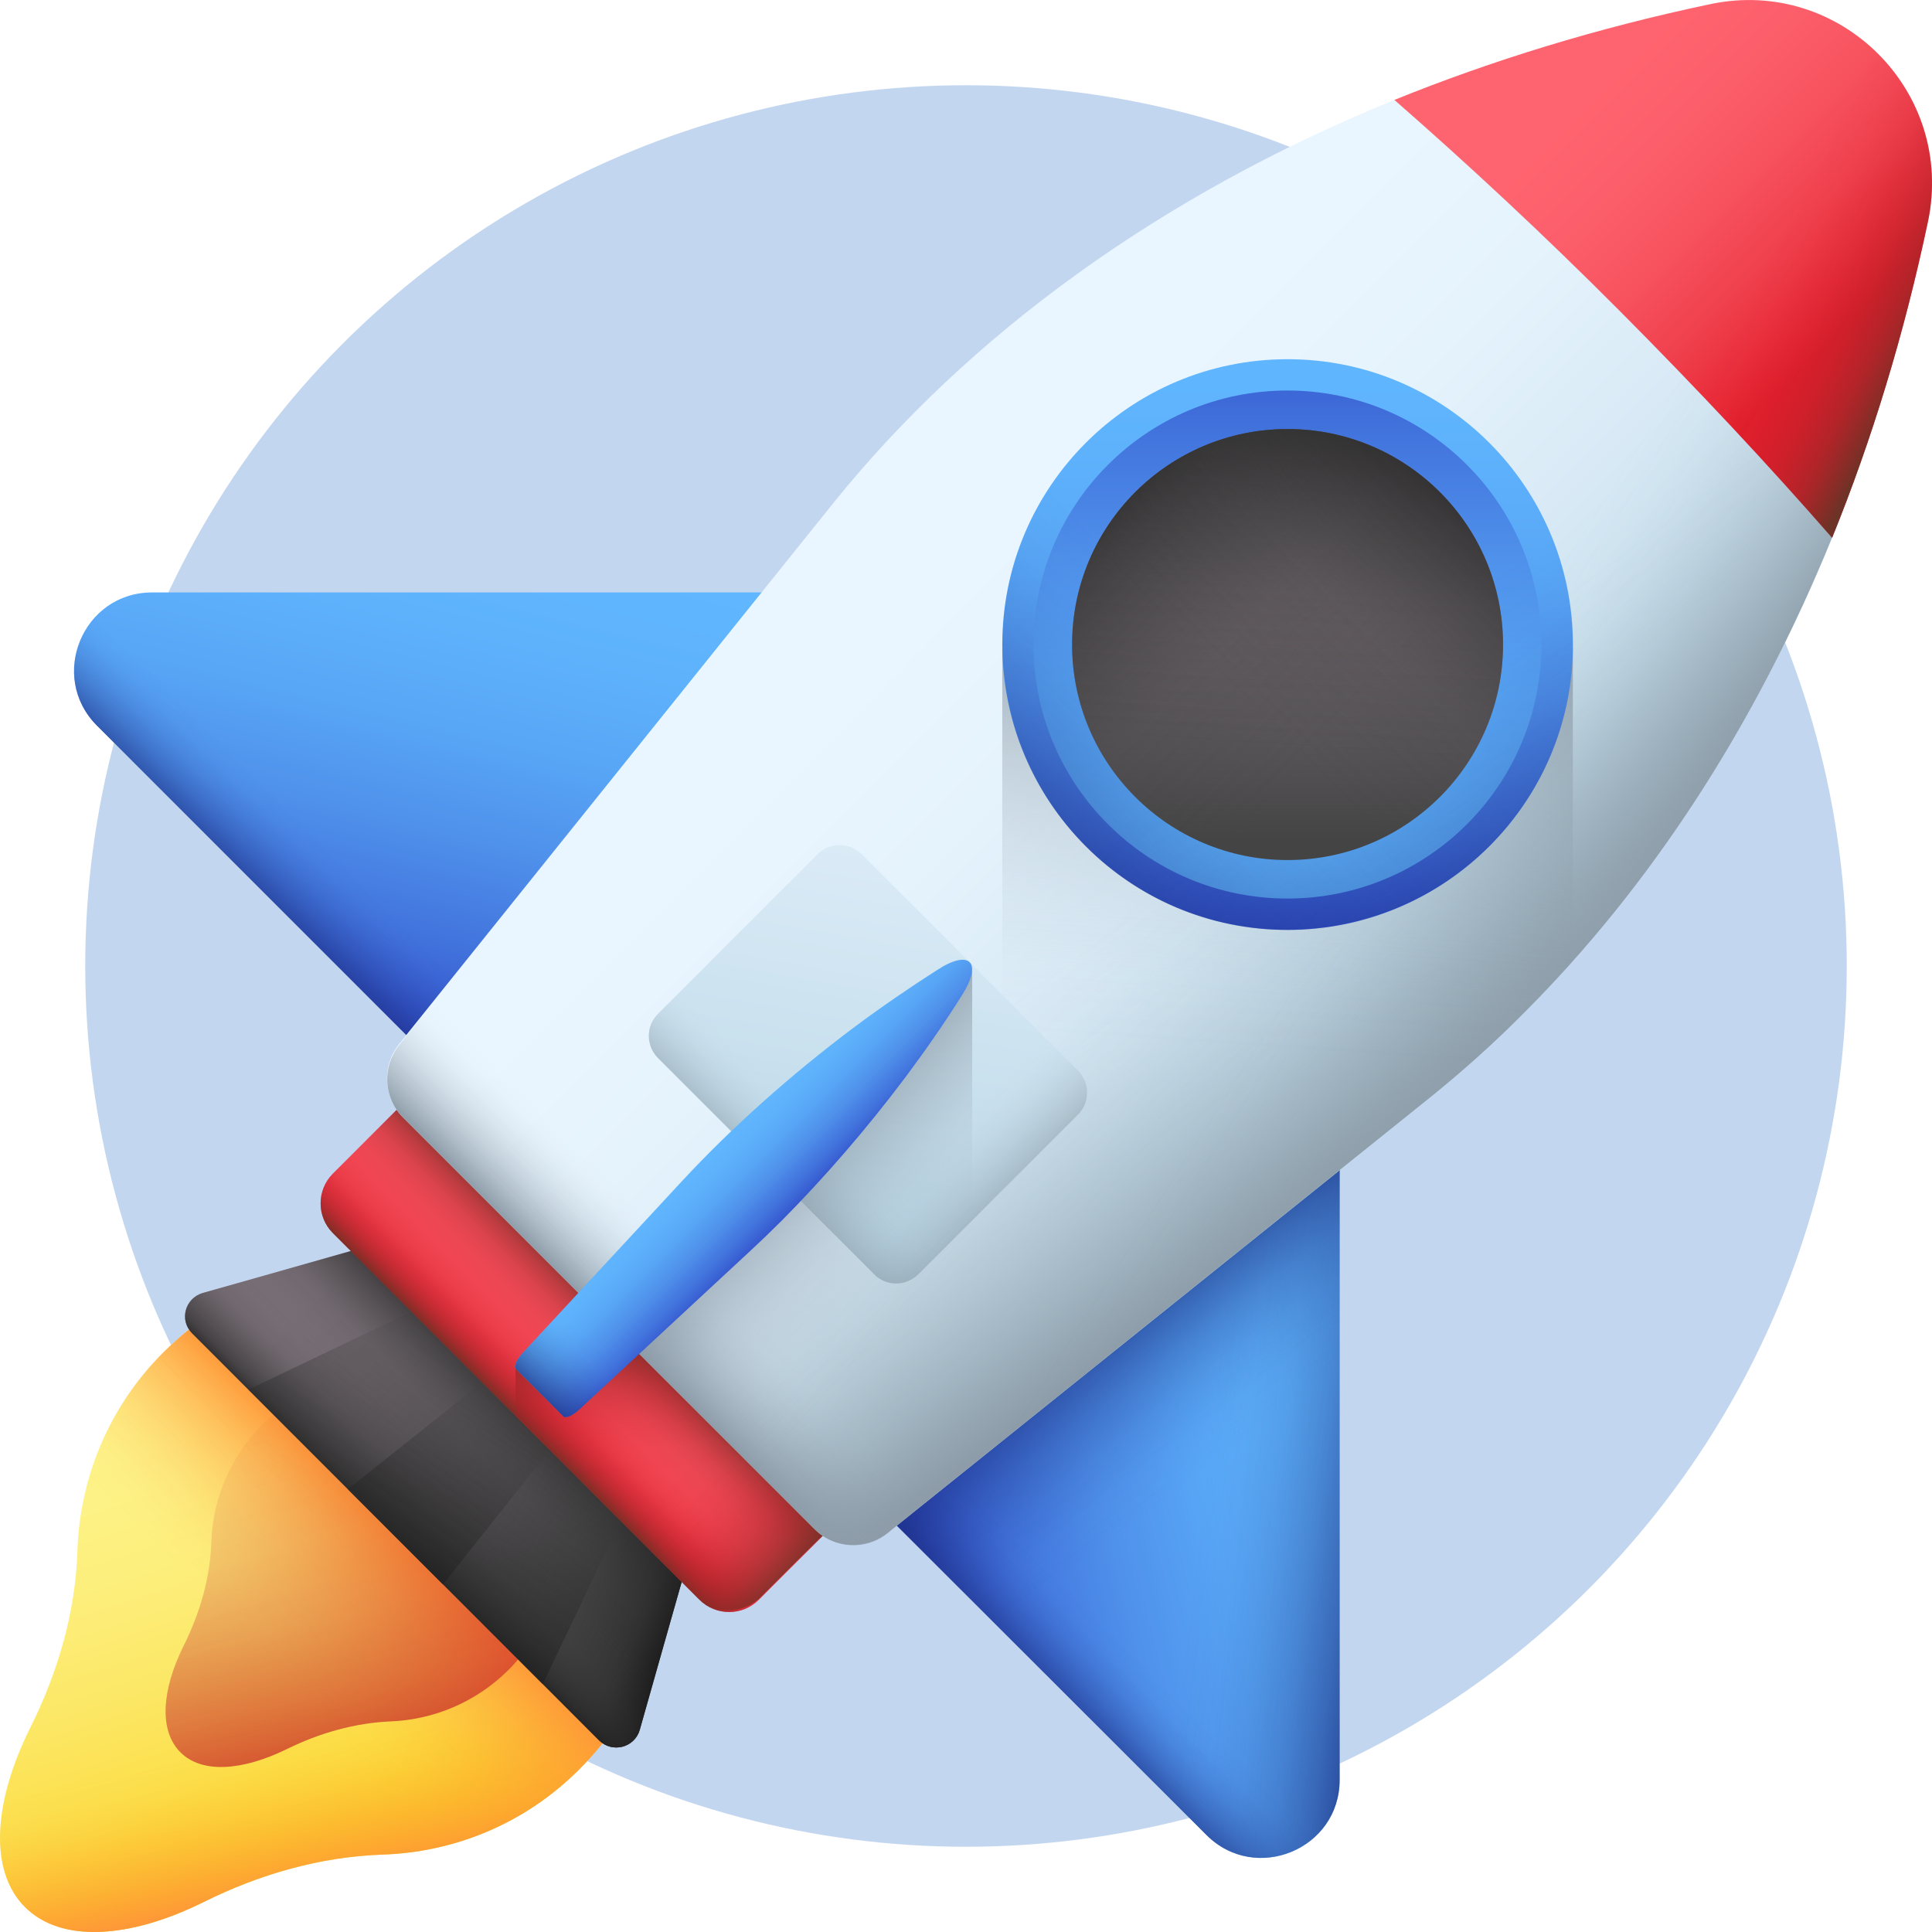 <svg width="68" height="68" viewBox="0 0 68 68" fill="none" xmlns="http://www.w3.org/2000/svg">
<circle cx="34" cy="34" r="31" fill="#C3D6F0"/>
<path d="M20.402 62.26C24.625 58.036 24.44 51.075 19.857 47.089C15.953 43.702 10.042 43.742 6.177 47.196C3.959 49.175 2.817 51.858 2.724 54.582C2.657 56.76 2.033 58.873 1.064 60.812C-0.238 63.429 -0.397 65.847 0.878 67.122C2.153 68.397 4.57 68.238 7.186 66.936C9.139 65.966 11.264 65.355 13.442 65.276C15.979 65.196 18.476 64.2 20.402 62.26Z" fill="url(#paint0_linear_4219_488)"/>
<path d="M20.402 62.26C24.625 58.036 24.44 51.075 19.857 47.089C15.953 43.702 10.042 43.742 6.177 47.196C3.959 49.175 2.817 51.858 2.724 54.582C2.657 56.76 2.033 58.873 1.064 60.812C-0.238 63.429 -0.397 65.847 0.878 67.122C2.153 68.397 4.57 68.238 7.186 66.936C9.139 65.966 11.264 65.355 13.442 65.276C15.979 65.196 18.476 64.2 20.402 62.26Z" fill="url(#paint1_linear_4219_488)"/>
<path d="M20.402 62.26C24.625 58.036 24.44 51.075 19.857 47.089C15.953 43.702 10.042 43.742 6.177 47.196C3.959 49.175 2.817 51.858 2.724 54.582C2.657 56.76 2.033 58.873 1.064 60.812C-0.238 63.429 -0.397 65.847 0.878 67.122C2.153 68.397 4.57 68.238 7.186 66.936C9.139 65.966 11.264 65.355 13.442 65.276C15.979 65.196 18.476 64.2 20.402 62.26Z" fill="url(#paint2_linear_4219_488)"/>
<path d="M17.879 58.793C20.376 56.295 20.27 52.19 17.56 49.839C15.249 47.833 11.756 47.86 9.485 49.905C8.183 51.074 7.492 52.669 7.439 54.263C7.399 55.551 7.028 56.8 6.456 57.942C5.686 59.497 5.593 60.918 6.35 61.675C7.107 62.433 8.528 62.326 10.082 61.569C11.238 60.998 12.486 60.639 13.775 60.586C15.262 60.52 16.737 59.922 17.879 58.793Z" fill="url(#paint3_linear_4219_488)"/>
<path d="M30.589 20.852H5.353C2.909 20.852 1.687 23.815 3.414 25.542L15.806 37.936L30.589 20.852Z" fill="url(#paint4_linear_4219_488)"/>
<path d="M30.589 20.852H5.353C2.909 20.852 1.687 23.815 3.414 25.542L15.806 37.936L30.589 20.852Z" fill="url(#paint5_linear_4219_488)"/>
<path d="M47.151 37.418V62.645C47.151 65.089 44.189 66.312 42.462 64.585L30.07 52.203L47.151 37.418Z" fill="url(#paint6_linear_4219_488)"/>
<path d="M47.151 37.418V62.645C47.151 65.089 44.189 66.312 42.462 64.585L30.07 52.203L47.151 37.418Z" fill="url(#paint7_linear_4219_488)"/>
<path d="M47.151 37.418V62.645C47.151 65.089 44.189 66.312 42.462 64.585L30.07 52.203L47.151 37.418Z" fill="url(#paint8_linear_4219_488)"/>
<path d="M47.151 37.418V62.645C47.151 65.089 44.189 66.312 42.462 64.585L30.07 52.203L47.151 37.418Z" fill="url(#paint9_linear_4219_488)"/>
<path d="M21.081 61.25L6.763 46.93C6.298 46.465 6.511 45.694 7.135 45.508L14.825 43.33L24.694 53.2L22.515 60.892C22.329 61.516 21.546 61.715 21.081 61.25Z" fill="url(#paint10_linear_4219_488)"/>
<path d="M21.081 61.25L6.763 46.93C6.298 46.465 6.511 45.694 7.135 45.508L14.825 43.33L24.694 53.2L22.515 60.892C22.329 61.516 21.546 61.715 21.081 61.25Z" fill="url(#paint11_linear_4219_488)"/>
<path d="M21.081 61.25L6.763 46.93C6.298 46.465 6.511 45.694 7.135 45.508L14.825 43.33L24.694 53.2L22.515 60.892C22.329 61.516 21.546 61.715 21.081 61.25Z" fill="url(#paint12_linear_4219_488)"/>
<path d="M21.081 61.25L6.763 46.93C6.298 46.465 6.511 45.694 7.135 45.508L14.825 43.33L24.694 53.2L22.515 60.892C22.329 61.516 21.546 61.715 21.081 61.25Z" fill="url(#paint13_linear_4219_488)"/>
<path d="M19.102 59.271L8.742 48.91L16.632 45.137L22.874 51.38L19.102 59.271Z" fill="url(#paint14_linear_4219_488)"/>
<path d="M15.589 55.764L12.242 52.417L18.737 47.249L20.756 49.268L15.589 55.764Z" fill="url(#paint15_linear_4219_488)"/>
<path d="M16.415 38.693L29.325 51.606C29.896 52.177 29.896 53.12 29.325 53.691L26.709 56.308C26.138 56.88 25.195 56.88 24.623 56.308L11.713 43.396C11.142 42.825 11.142 41.882 11.713 41.31L14.33 38.693C14.901 38.109 15.844 38.109 16.415 38.693Z" fill="url(#paint16_linear_4219_488)"/>
<path d="M16.415 38.693L29.325 51.606C29.896 52.177 29.896 53.12 29.325 53.691L26.709 56.308C26.138 56.88 25.195 56.88 24.623 56.308L11.713 43.396C11.142 42.825 11.142 41.882 11.713 41.31L14.33 38.693C14.901 38.109 15.844 38.109 16.415 38.693Z" fill="url(#paint17_linear_4219_488)"/>
<path d="M16.415 38.693L29.325 51.606C29.896 52.177 29.896 53.12 29.325 53.691L26.709 56.308C26.138 56.88 25.195 56.88 24.623 56.308L11.713 43.396C11.142 42.825 11.142 41.882 11.713 41.31L14.33 38.693C14.901 38.109 15.844 38.109 16.415 38.693Z" fill="url(#paint18_linear_4219_488)"/>
<path d="M26.804 56.203L29.222 53.785C29.846 53.16 29.846 52.138 29.222 51.513L22.288 44.579L18.145 48.192V49.839L24.506 56.203C25.157 56.827 26.18 56.827 26.804 56.203Z" fill="url(#paint19_linear_4219_488)"/>
<path d="M29.218 51.5L23.335 45.615L18.633 50.317L24.517 56.202C25.141 56.827 26.164 56.827 26.788 56.202L29.205 53.785C29.856 53.147 29.856 52.124 29.218 51.5Z" fill="url(#paint20_linear_4219_488)"/>
<path d="M53.646 35.652C52.57 36.728 51.454 37.724 50.312 38.654L31.239 53.958C30.469 54.569 29.367 54.516 28.663 53.812L14.185 39.331C13.495 38.641 13.428 37.525 14.039 36.754L29.353 17.678C34.068 11.833 40.763 6.904 49.077 3.517L60.831 7.17L64.484 18.927C61.761 25.609 58.042 31.241 53.646 35.652Z" fill="url(#paint21_linear_4219_488)"/>
<path d="M64.483 18.913L60.831 7.169L55.027 5.363L17.625 42.772L28.662 53.811C29.353 54.502 30.468 54.568 31.239 53.957L50.312 38.64C51.467 37.71 52.583 36.714 53.645 35.638C58.042 31.241 61.761 25.608 64.483 18.913Z" fill="url(#paint22_linear_4219_488)"/>
<path d="M64.483 18.913L60.831 7.169L55.027 5.363L17.625 42.772L28.662 53.811C29.353 54.502 30.468 54.568 31.239 53.957L50.312 38.64C51.467 37.71 52.583 36.714 53.645 35.638C58.042 31.241 61.761 25.608 64.483 18.913Z" fill="url(#paint23_linear_4219_488)"/>
<path d="M35.277 22.805V50.716L50.299 38.654C51.455 37.724 52.57 36.727 53.633 35.651C54.217 35.067 54.788 34.456 55.359 33.818V22.779L35.277 22.805Z" fill="url(#paint24_linear_4219_488)"/>
<path d="M64.485 18.927C62.267 16.389 59.757 13.706 57.034 10.969C54.311 8.233 51.615 5.735 49.078 3.517C52.518 2.122 56.237 0.979 60.208 0.143C62.493 -0.336 64.644 0.435 66.105 1.896C67.567 3.357 68.337 5.509 67.859 7.794C67.022 11.766 65.88 15.486 64.485 18.927Z" fill="url(#paint25_linear_4219_488)"/>
<path d="M64.484 18.926C62.266 16.389 59.756 13.706 57.033 10.969C55.731 9.667 54.443 8.418 53.168 7.223L60.261 0.129C62.518 -0.323 64.657 0.448 66.105 1.896C67.566 3.357 68.336 5.509 67.858 7.794C67.021 11.766 65.879 15.486 64.484 18.926Z" fill="url(#paint26_linear_4219_488)"/>
<path d="M21.636 27.322L14.052 36.78C13.441 37.551 13.494 38.653 14.198 39.344L28.675 53.824C29.366 54.515 30.481 54.581 31.238 53.97L40.695 46.385L21.636 27.322Z" fill="url(#paint27_linear_4219_488)"/>
<path d="M45.318 32.729C50.864 32.729 55.359 28.233 55.359 22.686C55.359 17.14 50.864 12.643 45.318 12.643C39.773 12.643 35.277 17.14 35.277 22.686C35.277 28.233 39.773 32.729 45.318 32.729Z" fill="url(#paint28_linear_4219_488)"/>
<path d="M45.314 31.626C50.25 31.626 54.252 27.623 54.252 22.686C54.252 17.748 50.25 13.745 45.314 13.745C40.377 13.745 36.375 17.748 36.375 22.686C36.375 27.623 40.377 31.626 45.314 31.626Z" fill="url(#paint29_linear_4219_488)"/>
<path d="M38.224 15.579C34.306 19.497 34.306 25.861 38.224 29.793C42.142 33.725 48.504 33.712 52.435 29.793C53.139 29.089 53.724 28.292 54.175 27.455L40.548 13.838C39.711 14.29 38.928 14.861 38.224 15.579Z" fill="url(#paint30_linear_4219_488)"/>
<path d="M52.423 15.579C51.612 14.768 50.696 14.131 49.726 13.652L36.285 27.083C36.763 28.053 37.401 28.969 38.211 29.78C42.129 33.699 48.491 33.699 52.423 29.78C56.354 25.861 56.354 19.497 52.423 15.579Z" fill="url(#paint31_linear_4219_488)"/>
<path d="M45.318 30.271C49.507 30.271 52.902 26.875 52.902 22.686C52.902 18.497 49.507 15.101 45.318 15.101C41.13 15.101 37.734 18.497 37.734 22.686C37.734 26.875 41.13 30.271 45.318 30.271Z" fill="url(#paint32_linear_4219_488)"/>
<path d="M45.318 30.271C49.507 30.271 52.902 26.875 52.902 22.686C52.902 18.497 49.507 15.101 45.318 15.101C41.13 15.101 37.734 18.497 37.734 22.686C37.734 26.875 41.13 30.271 45.318 30.271Z" fill="url(#paint33_linear_4219_488)"/>
<path d="M45.318 30.271C49.507 30.271 52.902 26.875 52.902 22.686C52.902 18.497 49.507 15.101 45.318 15.101C41.13 15.101 37.734 18.497 37.734 22.686C37.734 26.875 41.13 30.271 45.318 30.271Z" fill="url(#paint34_linear_4219_488)"/>
<path d="M45.318 30.271C49.507 30.271 52.902 26.875 52.902 22.686C52.902 18.497 49.507 15.101 45.318 15.101C41.13 15.101 37.734 18.497 37.734 22.686C37.734 26.875 41.13 30.271 45.318 30.271Z" fill="url(#paint35_linear_4219_488)"/>
<path d="M30.337 30.072L37.934 37.671C38.372 38.109 38.372 38.813 37.934 39.238L32.329 44.844C31.891 45.283 31.187 45.283 30.762 44.844L23.165 37.245C22.726 36.807 22.726 36.103 23.165 35.678L28.77 30.072C29.195 29.634 29.899 29.634 30.337 30.072Z" fill="url(#paint36_linear_4219_488)"/>
<path d="M30.337 30.072L37.934 37.671C38.372 38.109 38.372 38.813 37.934 39.238L32.329 44.844C31.891 45.283 31.187 45.283 30.762 44.844L23.165 37.245C22.726 36.807 22.726 36.103 23.165 35.678L28.77 30.072C29.195 29.634 29.899 29.634 30.337 30.072Z" fill="url(#paint37_linear_4219_488)"/>
<path d="M30.337 30.072L37.934 37.671C38.372 38.109 38.372 38.813 37.934 39.238L32.329 44.844C31.891 45.283 31.187 45.283 30.762 44.844L23.165 37.245C22.726 36.807 22.726 36.103 23.165 35.678L28.77 30.072C29.195 29.634 29.899 29.634 30.337 30.072Z" fill="url(#paint38_linear_4219_488)"/>
<path d="M34.218 51.566V34.177L20.75 45.907L28.653 53.811C29.343 54.502 30.459 54.568 31.229 53.957L34.218 51.566Z" fill="url(#paint39_linear_4219_488)"/>
<path d="M31.862 37.923C32.566 36.98 33.243 36.01 33.868 35.013C34.226 34.442 34.293 34.044 34.133 33.871C33.961 33.698 33.562 33.765 32.991 34.137C31.995 34.774 31.025 35.438 30.082 36.142C27.811 37.843 25.739 39.703 24.012 41.563L18.408 47.607C18.182 47.846 18.076 48.099 18.155 48.178L19.829 49.852C19.908 49.932 20.161 49.825 20.4 49.6L26.443 43.994C26.802 43.661 27.174 43.303 27.532 42.944C29.02 41.443 30.494 39.743 31.862 37.923Z" fill="url(#paint40_linear_4219_488)"/>
<path d="M22.751 42.931L18.408 47.607C18.182 47.846 18.076 48.099 18.155 48.178L19.829 49.852C19.908 49.932 20.161 49.826 20.4 49.6L25.075 45.256L22.751 42.931Z" fill="url(#paint41_linear_4219_488)"/>
<defs>
<linearGradient id="paint0_linear_4219_488" x1="7.921" y1="47.762" x2="14.276" y2="67.162" gradientUnits="userSpaceOnUse">
<stop stop-color="#FEF48B"/>
<stop offset="0.165" stop-color="#FDF286"/>
<stop offset="0.335" stop-color="#FDEE7A"/>
<stop offset="0.509" stop-color="#FCE765"/>
<stop offset="0.684" stop-color="#FCDE48"/>
<stop offset="0.859" stop-color="#FBD123"/>
<stop offset="1" stop-color="#FAC600"/>
</linearGradient>
<linearGradient id="paint1_linear_4219_488" x1="9.381" y1="58.633" x2="14.067" y2="53.948" gradientUnits="userSpaceOnUse">
<stop stop-color="#FE9738" stop-opacity="0"/>
<stop offset="0.121" stop-color="#FE9738" stop-opacity="0.016"/>
<stop offset="0.246" stop-color="#FE9738" stop-opacity="0.065"/>
<stop offset="0.373" stop-color="#FE9738" stop-opacity="0.147"/>
<stop offset="0.502" stop-color="#FE9738" stop-opacity="0.262"/>
<stop offset="0.632" stop-color="#FE9738" stop-opacity="0.41"/>
<stop offset="0.762" stop-color="#FE9738" stop-opacity="0.59"/>
<stop offset="0.892" stop-color="#FE9738" stop-opacity="0.8"/>
<stop offset="1" stop-color="#FE9738"/>
</linearGradient>
<linearGradient id="paint2_linear_4219_488" x1="11.987" y1="60.749" x2="13.131" y2="65.96" gradientUnits="userSpaceOnUse">
<stop stop-color="#FE9738" stop-opacity="0"/>
<stop offset="0.121" stop-color="#FE9738" stop-opacity="0.016"/>
<stop offset="0.246" stop-color="#FE9738" stop-opacity="0.065"/>
<stop offset="0.373" stop-color="#FE9738" stop-opacity="0.147"/>
<stop offset="0.502" stop-color="#FE9738" stop-opacity="0.262"/>
<stop offset="0.632" stop-color="#FE9738" stop-opacity="0.41"/>
<stop offset="0.762" stop-color="#FE9738" stop-opacity="0.59"/>
<stop offset="0.892" stop-color="#FE9738" stop-opacity="0.8"/>
<stop offset="1" stop-color="#FE9738"/>
</linearGradient>
<linearGradient id="paint3_linear_4219_488" x1="10.072" y1="46.36" x2="14.521" y2="64.278" gradientUnits="userSpaceOnUse">
<stop stop-color="#C41926" stop-opacity="0"/>
<stop offset="0.138" stop-color="#C41926" stop-opacity="0.021"/>
<stop offset="0.281" stop-color="#C41926" stop-opacity="0.085"/>
<stop offset="0.426" stop-color="#C41926" stop-opacity="0.191"/>
<stop offset="0.573" stop-color="#C41926" stop-opacity="0.339"/>
<stop offset="0.722" stop-color="#C41926" stop-opacity="0.53"/>
<stop offset="0.869" stop-color="#C41926" stop-opacity="0.761"/>
<stop offset="1" stop-color="#C41926"/>
</linearGradient>
<linearGradient id="paint4_linear_4219_488" x1="17.395" y1="18.767" x2="13.105" y2="36.468" gradientUnits="userSpaceOnUse">
<stop stop-color="#60B7FF"/>
<stop offset="0.189" stop-color="#5EB2FC"/>
<stop offset="0.385" stop-color="#58A6F6"/>
<stop offset="0.585" stop-color="#4F91EB"/>
<stop offset="0.786" stop-color="#4274DD"/>
<stop offset="0.987" stop-color="#324FCA"/>
<stop offset="1" stop-color="#314DC9"/>
</linearGradient>
<linearGradient id="paint5_linear_4219_488" x1="10.545" y1="28.863" x2="7.943" y2="31.464" gradientUnits="userSpaceOnUse">
<stop stop-color="#192A7D" stop-opacity="0"/>
<stop offset="0.174" stop-color="#192A7D" stop-opacity="0.033"/>
<stop offset="0.354" stop-color="#192A7D" stop-opacity="0.133"/>
<stop offset="0.537" stop-color="#192A7D" stop-opacity="0.299"/>
<stop offset="0.722" stop-color="#192A7D" stop-opacity="0.531"/>
<stop offset="0.907" stop-color="#192A7D" stop-opacity="0.827"/>
<stop offset="1" stop-color="#192A7D"/>
</linearGradient>
<linearGradient id="paint6_linear_4219_488" x1="49.231" y1="50.596" x2="31.532" y2="54.883" gradientUnits="userSpaceOnUse">
<stop stop-color="#60B7FF"/>
<stop offset="0.189" stop-color="#5EB2FC"/>
<stop offset="0.385" stop-color="#58A6F6"/>
<stop offset="0.585" stop-color="#4F91EB"/>
<stop offset="0.786" stop-color="#4274DD"/>
<stop offset="0.987" stop-color="#324FCA"/>
<stop offset="1" stop-color="#314DC9"/>
</linearGradient>
<linearGradient id="paint7_linear_4219_488" x1="43.3" y1="51.079" x2="38.933" y2="45.258" gradientUnits="userSpaceOnUse">
<stop stop-color="#192A7D" stop-opacity="0"/>
<stop offset="0.174" stop-color="#192A7D" stop-opacity="0.033"/>
<stop offset="0.354" stop-color="#192A7D" stop-opacity="0.133"/>
<stop offset="0.537" stop-color="#192A7D" stop-opacity="0.299"/>
<stop offset="0.722" stop-color="#192A7D" stop-opacity="0.531"/>
<stop offset="0.907" stop-color="#192A7D" stop-opacity="0.827"/>
<stop offset="1" stop-color="#192A7D"/>
</linearGradient>
<linearGradient id="paint8_linear_4219_488" x1="42.506" y1="51.049" x2="49.679" y2="51.881" gradientUnits="userSpaceOnUse">
<stop stop-color="#192A7D" stop-opacity="0"/>
<stop offset="0.174" stop-color="#192A7D" stop-opacity="0.033"/>
<stop offset="0.354" stop-color="#192A7D" stop-opacity="0.133"/>
<stop offset="0.537" stop-color="#192A7D" stop-opacity="0.299"/>
<stop offset="0.722" stop-color="#192A7D" stop-opacity="0.531"/>
<stop offset="0.907" stop-color="#192A7D" stop-opacity="0.827"/>
<stop offset="1" stop-color="#192A7D"/>
</linearGradient>
<linearGradient id="paint9_linear_4219_488" x1="39.142" y1="57.466" x2="36.541" y2="60.067" gradientUnits="userSpaceOnUse">
<stop stop-color="#192A7D" stop-opacity="0"/>
<stop offset="0.174" stop-color="#192A7D" stop-opacity="0.033"/>
<stop offset="0.354" stop-color="#192A7D" stop-opacity="0.133"/>
<stop offset="0.537" stop-color="#192A7D" stop-opacity="0.299"/>
<stop offset="0.722" stop-color="#192A7D" stop-opacity="0.531"/>
<stop offset="0.907" stop-color="#192A7D" stop-opacity="0.827"/>
<stop offset="1" stop-color="#192A7D"/>
</linearGradient>
<linearGradient id="paint10_linear_4219_488" x1="10.968" y1="45.319" x2="21.198" y2="55.547" gradientUnits="userSpaceOnUse">
<stop stop-color="#7B7179"/>
<stop offset="0.265" stop-color="#766D74"/>
<stop offset="0.54" stop-color="#6A6369"/>
<stop offset="0.818" stop-color="#555255"/>
<stop offset="1" stop-color="#444444"/>
</linearGradient>
<linearGradient id="paint11_linear_4219_488" x1="15.586" y1="52.426" x2="18.809" y2="49.203" gradientUnits="userSpaceOnUse">
<stop stop-color="#444444" stop-opacity="0"/>
<stop offset="0.39" stop-color="#3D3D3D" stop-opacity="0.16"/>
<stop offset="0.793" stop-color="#292929" stop-opacity="0.637"/>
<stop offset="1" stop-color="#1A1A1A"/>
</linearGradient>
<linearGradient id="paint12_linear_4219_488" x1="17.941" y1="52.33" x2="24.808" y2="55.232" gradientUnits="userSpaceOnUse">
<stop stop-color="#444444" stop-opacity="0"/>
<stop offset="0.39" stop-color="#3D3D3D" stop-opacity="0.16"/>
<stop offset="0.793" stop-color="#292929" stop-opacity="0.637"/>
<stop offset="1" stop-color="#1A1A1A"/>
</linearGradient>
<linearGradient id="paint13_linear_4219_488" x1="16.152" y1="51.859" x2="13.639" y2="54.373" gradientUnits="userSpaceOnUse">
<stop stop-color="#444444" stop-opacity="0"/>
<stop offset="0.39" stop-color="#3D3D3D" stop-opacity="0.16"/>
<stop offset="0.793" stop-color="#292929" stop-opacity="0.637"/>
<stop offset="1" stop-color="#1A1A1A"/>
</linearGradient>
<linearGradient id="paint14_linear_4219_488" x1="20.313" y1="44.837" x2="12.241" y2="56.517" gradientUnits="userSpaceOnUse">
<stop stop-color="#444444" stop-opacity="0"/>
<stop offset="0.39" stop-color="#3D3D3D" stop-opacity="0.16"/>
<stop offset="0.793" stop-color="#292929" stop-opacity="0.637"/>
<stop offset="1" stop-color="#1A1A1A"/>
</linearGradient>
<linearGradient id="paint15_linear_4219_488" x1="20.043" y1="45.707" x2="13.099" y2="55.755" gradientUnits="userSpaceOnUse">
<stop stop-color="#444444" stop-opacity="0"/>
<stop offset="0.39" stop-color="#3D3D3D" stop-opacity="0.16"/>
<stop offset="0.793" stop-color="#292929" stop-opacity="0.637"/>
<stop offset="1" stop-color="#1A1A1A"/>
</linearGradient>
<linearGradient id="paint16_linear_4219_488" x1="23.104" y1="44.903" x2="17.768" y2="50.237" gradientUnits="userSpaceOnUse">
<stop stop-color="#FE646F"/>
<stop offset="0.236" stop-color="#FC5F6B"/>
<stop offset="0.48" stop-color="#F7535F"/>
<stop offset="0.729" stop-color="#EF3E4B"/>
<stop offset="0.979" stop-color="#E5212F"/>
<stop offset="1" stop-color="#E41F2D"/>
</linearGradient>
<linearGradient id="paint17_linear_4219_488" x1="19.333" y1="48.675" x2="21.83" y2="46.178" gradientUnits="userSpaceOnUse">
<stop stop-color="#C41926" stop-opacity="0"/>
<stop offset="0.186" stop-color="#C01926" stop-opacity="0.038"/>
<stop offset="0.38" stop-color="#B61C26" stop-opacity="0.152"/>
<stop offset="0.576" stop-color="#A62126" stop-opacity="0.343"/>
<stop offset="0.775" stop-color="#8F2826" stop-opacity="0.609"/>
<stop offset="0.973" stop-color="#713126" stop-opacity="0.949"/>
<stop offset="1" stop-color="#6D3326"/>
</linearGradient>
<linearGradient id="paint18_linear_4219_488" x1="19.8" y1="48.207" x2="18.082" y2="49.925" gradientUnits="userSpaceOnUse">
<stop stop-color="#C41926" stop-opacity="0"/>
<stop offset="0.186" stop-color="#C01926" stop-opacity="0.038"/>
<stop offset="0.38" stop-color="#B61C26" stop-opacity="0.152"/>
<stop offset="0.576" stop-color="#A62126" stop-opacity="0.343"/>
<stop offset="0.775" stop-color="#8F2826" stop-opacity="0.609"/>
<stop offset="0.973" stop-color="#713126" stop-opacity="0.949"/>
<stop offset="1" stop-color="#6D3326"/>
</linearGradient>
<linearGradient id="paint19_linear_4219_488" x1="24.006" y1="51.755" x2="23.227" y2="46.401" gradientUnits="userSpaceOnUse">
<stop stop-color="#C41926" stop-opacity="0"/>
<stop offset="0.186" stop-color="#C01926" stop-opacity="0.038"/>
<stop offset="0.38" stop-color="#B61C26" stop-opacity="0.152"/>
<stop offset="0.576" stop-color="#A62126" stop-opacity="0.343"/>
<stop offset="0.775" stop-color="#8F2826" stop-opacity="0.609"/>
<stop offset="0.973" stop-color="#713126" stop-opacity="0.949"/>
<stop offset="1" stop-color="#6D3326"/>
</linearGradient>
<linearGradient id="paint20_linear_4219_488" x1="24.367" y1="51.352" x2="28.346" y2="55.33" gradientUnits="userSpaceOnUse">
<stop stop-color="#C41926" stop-opacity="0"/>
<stop offset="0.186" stop-color="#C01926" stop-opacity="0.038"/>
<stop offset="0.38" stop-color="#B61C26" stop-opacity="0.152"/>
<stop offset="0.576" stop-color="#A62126" stop-opacity="0.343"/>
<stop offset="0.775" stop-color="#8F2826" stop-opacity="0.609"/>
<stop offset="0.973" stop-color="#713126" stop-opacity="0.949"/>
<stop offset="1" stop-color="#6D3326"/>
</linearGradient>
<linearGradient id="paint21_linear_4219_488" x1="34.032" y1="19.782" x2="50.905" y2="36.652" gradientUnits="userSpaceOnUse">
<stop stop-color="#EAF6FF"/>
<stop offset="0.268" stop-color="#E5F3FC"/>
<stop offset="0.545" stop-color="#D9EAF6"/>
<stop offset="0.826" stop-color="#C4DDEB"/>
<stop offset="1" stop-color="#B4D2E2"/>
</linearGradient>
<linearGradient id="paint22_linear_4219_488" x1="42.828" y1="29.858" x2="50.08" y2="39.682" gradientUnits="userSpaceOnUse">
<stop stop-color="#8D9CA8" stop-opacity="0"/>
<stop offset="0.149" stop-color="#8D9CA8" stop-opacity="0.025"/>
<stop offset="0.304" stop-color="#8D9CA8" stop-opacity="0.099"/>
<stop offset="0.461" stop-color="#8D9CA8" stop-opacity="0.222"/>
<stop offset="0.62" stop-color="#8D9CA8" stop-opacity="0.395"/>
<stop offset="0.781" stop-color="#8D9CA8" stop-opacity="0.618"/>
<stop offset="0.94" stop-color="#8D9CA8" stop-opacity="0.887"/>
<stop offset="1" stop-color="#8D9CA8"/>
</linearGradient>
<linearGradient id="paint23_linear_4219_488" x1="47.136" y1="32.047" x2="54.855" y2="36.958" gradientUnits="userSpaceOnUse">
<stop stop-color="#8D9CA8" stop-opacity="0"/>
<stop offset="0.149" stop-color="#8D9CA8" stop-opacity="0.025"/>
<stop offset="0.304" stop-color="#8D9CA8" stop-opacity="0.099"/>
<stop offset="0.461" stop-color="#8D9CA8" stop-opacity="0.222"/>
<stop offset="0.62" stop-color="#8D9CA8" stop-opacity="0.395"/>
<stop offset="0.781" stop-color="#8D9CA8" stop-opacity="0.618"/>
<stop offset="0.94" stop-color="#8D9CA8" stop-opacity="0.887"/>
<stop offset="1" stop-color="#8D9CA8"/>
</linearGradient>
<linearGradient id="paint24_linear_4219_488" x1="44.716" y1="37.023" x2="45.808" y2="21.272" gradientUnits="userSpaceOnUse">
<stop stop-color="#8D9CA8" stop-opacity="0"/>
<stop offset="0.149" stop-color="#8D9CA8" stop-opacity="0.025"/>
<stop offset="0.304" stop-color="#8D9CA8" stop-opacity="0.099"/>
<stop offset="0.461" stop-color="#8D9CA8" stop-opacity="0.222"/>
<stop offset="0.62" stop-color="#8D9CA8" stop-opacity="0.395"/>
<stop offset="0.781" stop-color="#8D9CA8" stop-opacity="0.618"/>
<stop offset="0.94" stop-color="#8D9CA8" stop-opacity="0.887"/>
<stop offset="1" stop-color="#8D9CA8"/>
</linearGradient>
<linearGradient id="paint25_linear_4219_488" x1="57.047" y1="2.164" x2="65.651" y2="10.766" gradientUnits="userSpaceOnUse">
<stop stop-color="#FE646F"/>
<stop offset="0.236" stop-color="#FC5F6B"/>
<stop offset="0.48" stop-color="#F7535F"/>
<stop offset="0.729" stop-color="#EF3E4B"/>
<stop offset="0.979" stop-color="#E5212F"/>
<stop offset="1" stop-color="#E41F2D"/>
</linearGradient>
<linearGradient id="paint26_linear_4219_488" x1="62.409" y1="8.753" x2="67.971" y2="11.611" gradientUnits="userSpaceOnUse">
<stop stop-color="#C41926" stop-opacity="0"/>
<stop offset="0.186" stop-color="#C01926" stop-opacity="0.038"/>
<stop offset="0.38" stop-color="#B61C26" stop-opacity="0.152"/>
<stop offset="0.576" stop-color="#A62126" stop-opacity="0.343"/>
<stop offset="0.775" stop-color="#8F2826" stop-opacity="0.609"/>
<stop offset="0.973" stop-color="#713126" stop-opacity="0.949"/>
<stop offset="1" stop-color="#6D3326"/>
</linearGradient>
<linearGradient id="paint27_linear_4219_488" x1="23.985" y1="44.022" x2="21.412" y2="46.595" gradientUnits="userSpaceOnUse">
<stop stop-color="#8D9CA8" stop-opacity="0"/>
<stop offset="0.149" stop-color="#8D9CA8" stop-opacity="0.025"/>
<stop offset="0.304" stop-color="#8D9CA8" stop-opacity="0.099"/>
<stop offset="0.461" stop-color="#8D9CA8" stop-opacity="0.222"/>
<stop offset="0.62" stop-color="#8D9CA8" stop-opacity="0.395"/>
<stop offset="0.781" stop-color="#8D9CA8" stop-opacity="0.618"/>
<stop offset="0.94" stop-color="#8D9CA8" stop-opacity="0.887"/>
<stop offset="1" stop-color="#8D9CA8"/>
</linearGradient>
<linearGradient id="paint28_linear_4219_488" x1="45.319" y1="11.786" x2="45.319" y2="33.641" gradientUnits="userSpaceOnUse">
<stop stop-color="#60B7FF"/>
<stop offset="0.189" stop-color="#5EB2FC"/>
<stop offset="0.385" stop-color="#58A6F6"/>
<stop offset="0.585" stop-color="#4F91EB"/>
<stop offset="0.786" stop-color="#4274DD"/>
<stop offset="0.987" stop-color="#324FCA"/>
<stop offset="1" stop-color="#314DC9"/>
</linearGradient>
<linearGradient id="paint29_linear_4219_488" x1="45.315" y1="32.348" x2="45.315" y2="10.631" gradientUnits="userSpaceOnUse">
<stop stop-color="#60B7FF"/>
<stop offset="0.189" stop-color="#5EB2FC"/>
<stop offset="0.385" stop-color="#58A6F6"/>
<stop offset="0.585" stop-color="#4F91EB"/>
<stop offset="0.786" stop-color="#4274DD"/>
<stop offset="0.987" stop-color="#324FCA"/>
<stop offset="1" stop-color="#314DC9"/>
</linearGradient>
<linearGradient id="paint30_linear_4219_488" x1="43.895" y1="24.108" x2="35.047" y2="32.954" gradientUnits="userSpaceOnUse">
<stop stop-color="#192A7D" stop-opacity="0"/>
<stop offset="0.174" stop-color="#192A7D" stop-opacity="0.033"/>
<stop offset="0.354" stop-color="#192A7D" stop-opacity="0.133"/>
<stop offset="0.537" stop-color="#192A7D" stop-opacity="0.299"/>
<stop offset="0.722" stop-color="#192A7D" stop-opacity="0.531"/>
<stop offset="0.907" stop-color="#192A7D" stop-opacity="0.827"/>
<stop offset="1" stop-color="#192A7D"/>
</linearGradient>
<linearGradient id="paint31_linear_4219_488" x1="46.409" y1="24.334" x2="53.859" y2="35.593" gradientUnits="userSpaceOnUse">
<stop stop-color="#192A7D" stop-opacity="0"/>
<stop offset="0.174" stop-color="#192A7D" stop-opacity="0.033"/>
<stop offset="0.354" stop-color="#192A7D" stop-opacity="0.133"/>
<stop offset="0.537" stop-color="#192A7D" stop-opacity="0.299"/>
<stop offset="0.722" stop-color="#192A7D" stop-opacity="0.531"/>
<stop offset="0.907" stop-color="#192A7D" stop-opacity="0.827"/>
<stop offset="1" stop-color="#192A7D"/>
</linearGradient>
<linearGradient id="paint32_linear_4219_488" x1="45.319" y1="13.075" x2="45.319" y2="29.633" gradientUnits="userSpaceOnUse">
<stop stop-color="#7B7179"/>
<stop offset="0.265" stop-color="#766D74"/>
<stop offset="0.54" stop-color="#6A6369"/>
<stop offset="0.818" stop-color="#555255"/>
<stop offset="1" stop-color="#444444"/>
</linearGradient>
<linearGradient id="paint33_linear_4219_488" x1="47.824" y1="25.191" x2="38.622" y2="15.991" gradientUnits="userSpaceOnUse">
<stop stop-color="#444444" stop-opacity="0"/>
<stop offset="0.39" stop-color="#3D3D3D" stop-opacity="0.16"/>
<stop offset="0.793" stop-color="#292929" stop-opacity="0.637"/>
<stop offset="1" stop-color="#1A1A1A"/>
</linearGradient>
<linearGradient id="paint34_linear_4219_488" x1="45.075" y1="26.397" x2="46.011" y2="12.153" gradientUnits="userSpaceOnUse">
<stop stop-color="#444444" stop-opacity="0"/>
<stop offset="0.39" stop-color="#3D3D3D" stop-opacity="0.16"/>
<stop offset="0.793" stop-color="#292929" stop-opacity="0.637"/>
<stop offset="1" stop-color="#1A1A1A"/>
</linearGradient>
<linearGradient id="paint35_linear_4219_488" x1="43.555" y1="24.45" x2="52.326" y2="15.681" gradientUnits="userSpaceOnUse">
<stop stop-color="#444444" stop-opacity="0"/>
<stop offset="0.39" stop-color="#3D3D3D" stop-opacity="0.16"/>
<stop offset="0.793" stop-color="#292929" stop-opacity="0.637"/>
<stop offset="1" stop-color="#1A1A1A"/>
</linearGradient>
<linearGradient id="paint36_linear_4219_488" x1="34.782" y1="13.361" x2="29.136" y2="45.428" gradientUnits="userSpaceOnUse">
<stop stop-color="#EAF6FF"/>
<stop offset="0.268" stop-color="#E5F3FC"/>
<stop offset="0.545" stop-color="#D9EAF6"/>
<stop offset="0.826" stop-color="#C4DDEB"/>
<stop offset="1" stop-color="#B4D2E2"/>
</linearGradient>
<linearGradient id="paint37_linear_4219_488" x1="28.548" y1="39.461" x2="26.205" y2="41.803" gradientUnits="userSpaceOnUse">
<stop stop-color="#8D9CA8" stop-opacity="0"/>
<stop offset="0.149" stop-color="#8D9CA8" stop-opacity="0.025"/>
<stop offset="0.304" stop-color="#8D9CA8" stop-opacity="0.099"/>
<stop offset="0.461" stop-color="#8D9CA8" stop-opacity="0.222"/>
<stop offset="0.62" stop-color="#8D9CA8" stop-opacity="0.395"/>
<stop offset="0.781" stop-color="#8D9CA8" stop-opacity="0.618"/>
<stop offset="0.94" stop-color="#8D9CA8" stop-opacity="0.887"/>
<stop offset="1" stop-color="#8D9CA8"/>
</linearGradient>
<linearGradient id="paint38_linear_4219_488" x1="33.161" y1="40.091" x2="35.934" y2="42.863" gradientUnits="userSpaceOnUse">
<stop stop-color="#8D9CA8" stop-opacity="0"/>
<stop offset="0.149" stop-color="#8D9CA8" stop-opacity="0.025"/>
<stop offset="0.304" stop-color="#8D9CA8" stop-opacity="0.099"/>
<stop offset="0.461" stop-color="#8D9CA8" stop-opacity="0.222"/>
<stop offset="0.62" stop-color="#8D9CA8" stop-opacity="0.395"/>
<stop offset="0.781" stop-color="#8D9CA8" stop-opacity="0.618"/>
<stop offset="0.94" stop-color="#8D9CA8" stop-opacity="0.887"/>
<stop offset="1" stop-color="#8D9CA8"/>
</linearGradient>
<linearGradient id="paint39_linear_4219_488" x1="32.671" y1="45.106" x2="27.317" y2="40.324" gradientUnits="userSpaceOnUse">
<stop stop-color="#8D9CA8" stop-opacity="0"/>
<stop offset="0.149" stop-color="#8D9CA8" stop-opacity="0.025"/>
<stop offset="0.304" stop-color="#8D9CA8" stop-opacity="0.099"/>
<stop offset="0.461" stop-color="#8D9CA8" stop-opacity="0.222"/>
<stop offset="0.62" stop-color="#8D9CA8" stop-opacity="0.395"/>
<stop offset="0.781" stop-color="#8D9CA8" stop-opacity="0.618"/>
<stop offset="0.94" stop-color="#8D9CA8" stop-opacity="0.887"/>
<stop offset="1" stop-color="#8D9CA8"/>
</linearGradient>
<linearGradient id="paint40_linear_4219_488" x1="25.216" y1="40.106" x2="27.96" y2="42.849" gradientUnits="userSpaceOnUse">
<stop stop-color="#60B7FF"/>
<stop offset="0.189" stop-color="#5EB2FC"/>
<stop offset="0.385" stop-color="#58A6F6"/>
<stop offset="0.585" stop-color="#4F91EB"/>
<stop offset="0.786" stop-color="#4274DD"/>
<stop offset="0.987" stop-color="#324FCA"/>
<stop offset="1" stop-color="#314DC9"/>
</linearGradient>
<linearGradient id="paint41_linear_4219_488" x1="20.788" y1="47.22" x2="18.552" y2="49.455" gradientUnits="userSpaceOnUse">
<stop stop-color="#192A7D" stop-opacity="0"/>
<stop offset="0.174" stop-color="#192A7D" stop-opacity="0.033"/>
<stop offset="0.354" stop-color="#192A7D" stop-opacity="0.133"/>
<stop offset="0.537" stop-color="#192A7D" stop-opacity="0.299"/>
<stop offset="0.722" stop-color="#192A7D" stop-opacity="0.531"/>
<stop offset="0.907" stop-color="#192A7D" stop-opacity="0.827"/>
<stop offset="1" stop-color="#192A7D"/>
</linearGradient>
</defs>
</svg>

